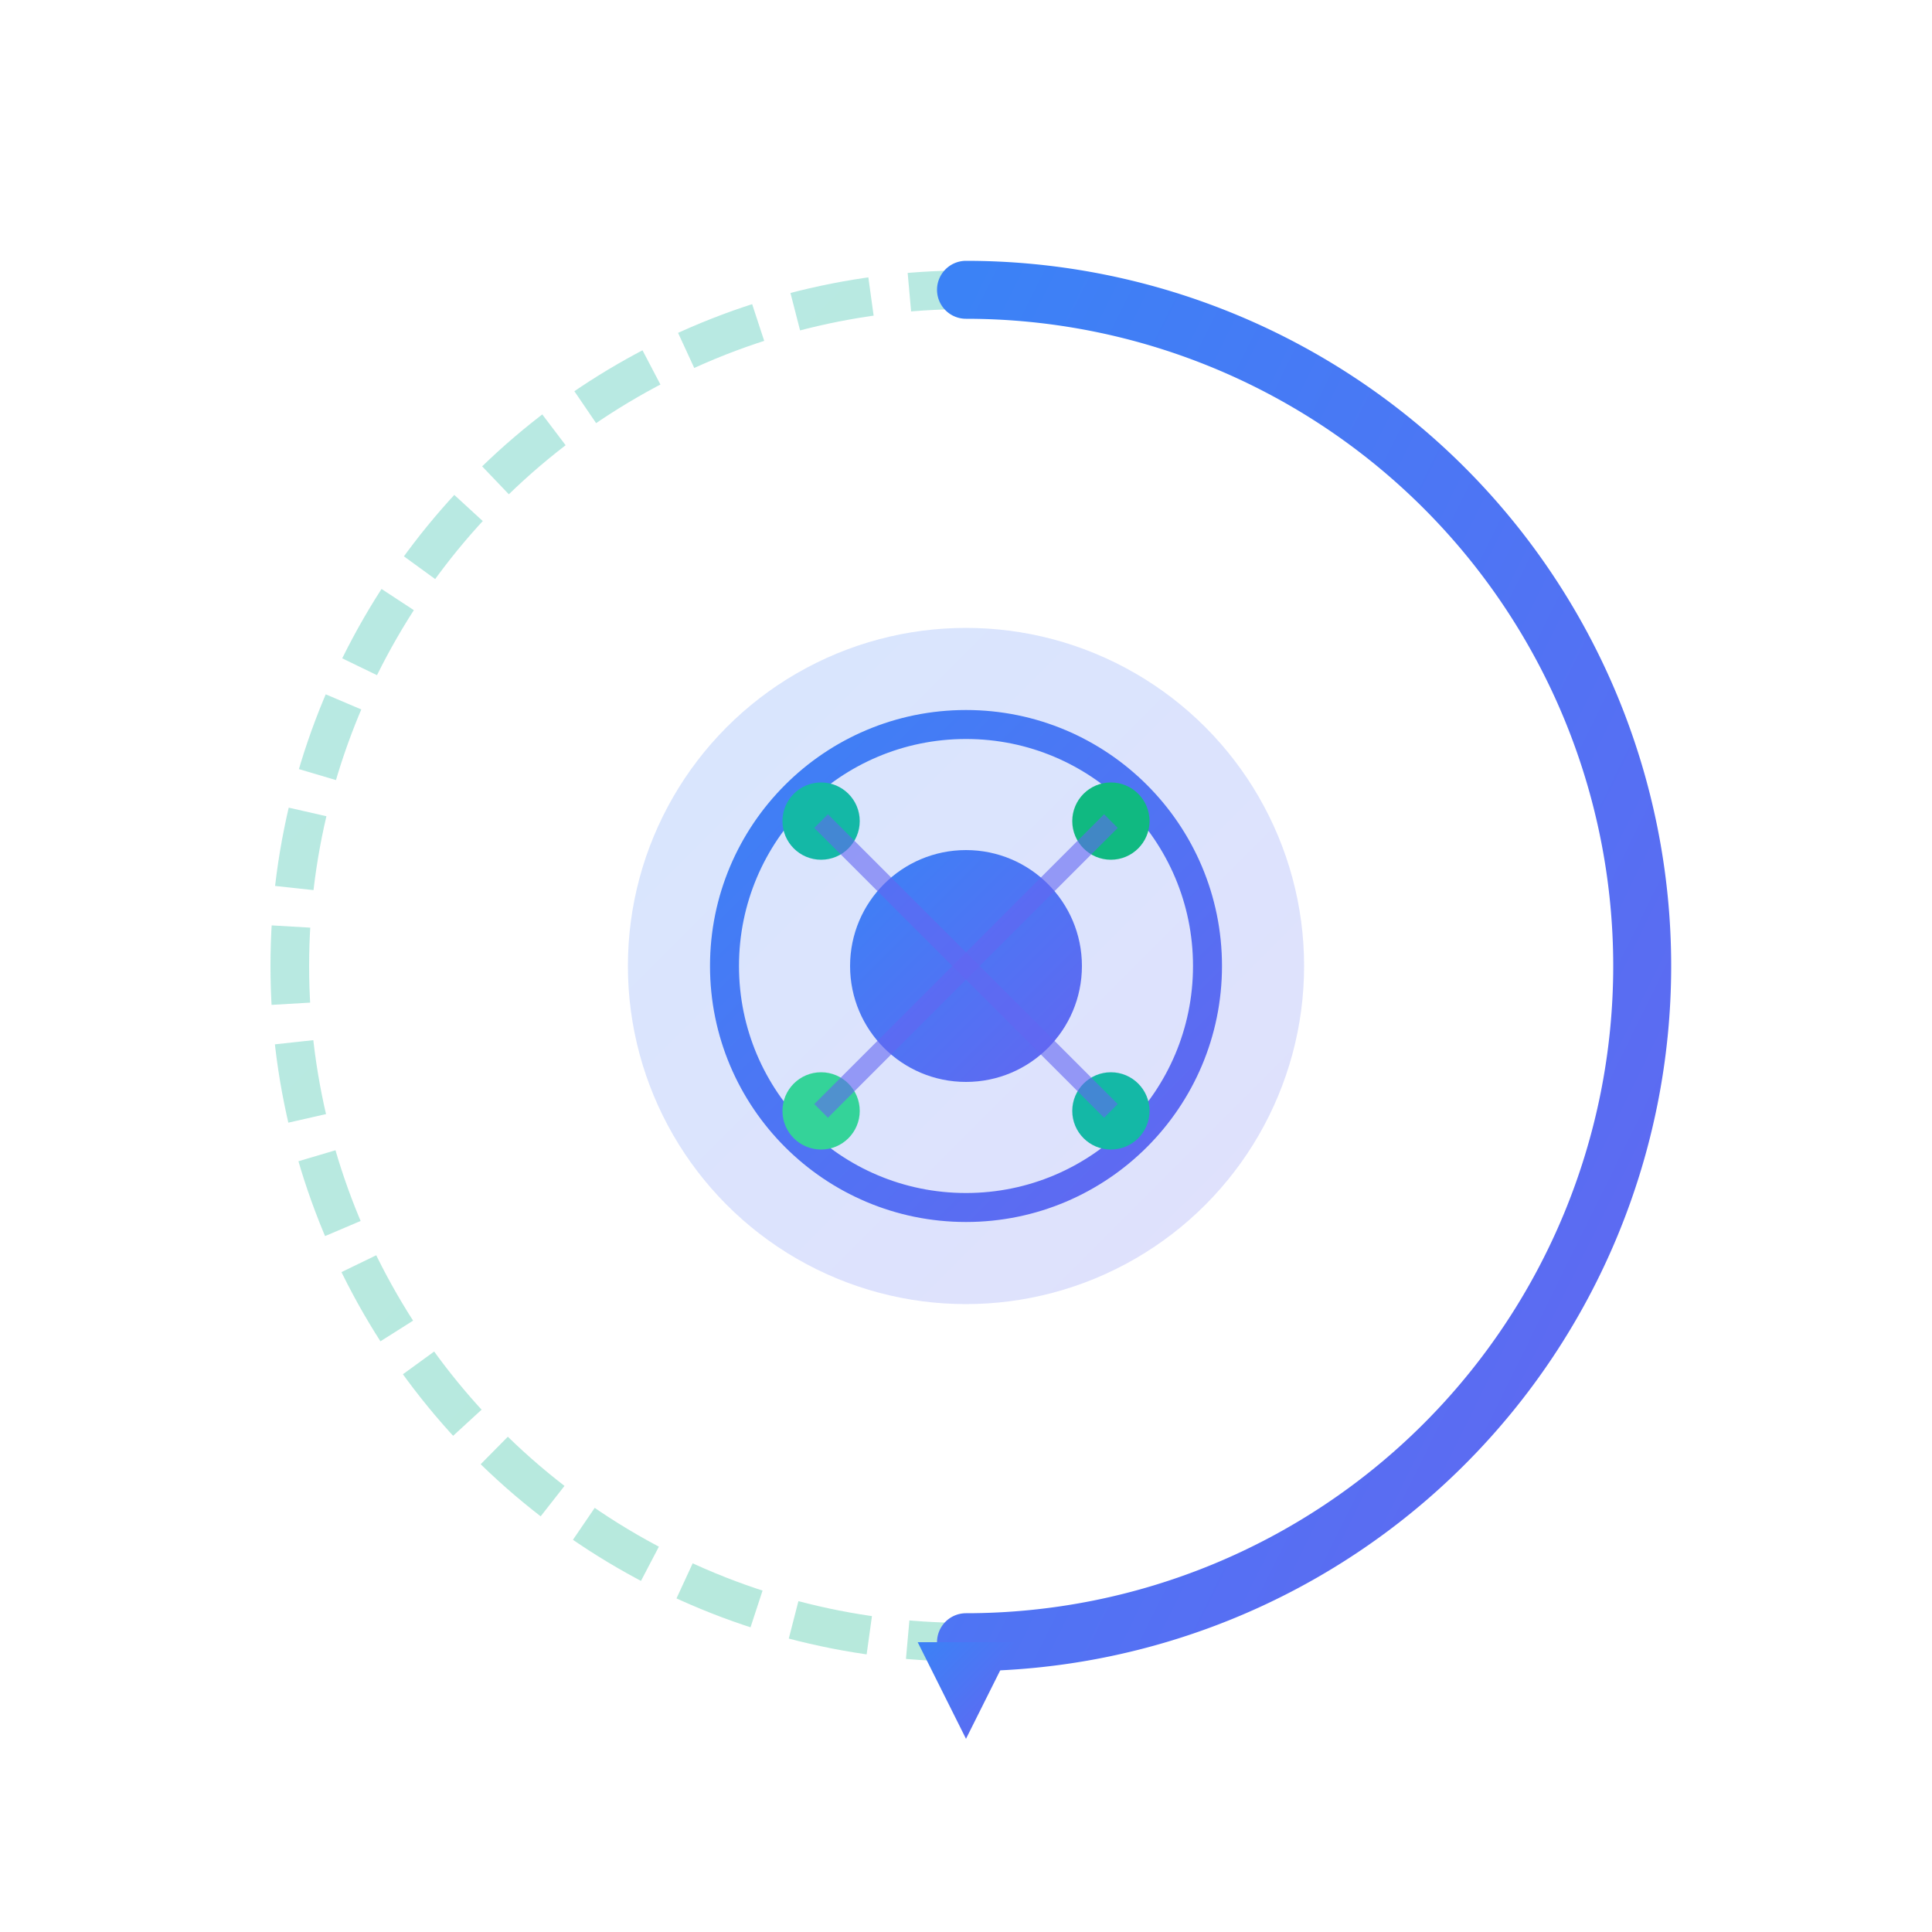 <svg xmlns="http://www.w3.org/2000/svg" viewBox="0 0 200 200" fill="none">
  <!-- Логотип LifeInsightAiCycle: цикл обучения с ИИ -->
  <defs>
    <linearGradient id="logoGradient" x1="0%" y1="0%" x2="100%" y2="100%">
      <stop offset="0%" style="stop-color:#3B82F6;stop-opacity:1" />
      <stop offset="100%" style="stop-color:#6366F1;stop-opacity:1" />
    </linearGradient>
    <linearGradient id="cycleGradient" x1="0%" y1="0%" x2="100%" y2="100%">
      <stop offset="0%" style="stop-color:#14B8A6;stop-opacity:1" />
      <stop offset="100%" style="stop-color:#10B981;stop-opacity:1" />
    </linearGradient>
  </defs>

  <!-- Цикл обучения (круговая стрелка) -->
  <circle cx="100" cy="100" r="70" fill="none" stroke="url(#cycleGradient)" stroke-width="4" stroke-dasharray="8 4" opacity="0.3"/>

  <!-- Основной цикл -->
  <path d="M 100 30 A 70 70 0 1 1 100 170" fill="none" stroke="url(#logoGradient)" stroke-width="6" stroke-linecap="round"/>

  <!-- Стрелка цикла -->
  <path d="M 95 170 L 100 180 L 105 170" fill="url(#logoGradient)"/>

  <!-- Центральный элемент: глаз (insight) с нейронной сетью -->
  <circle cx="100" cy="100" r="35" fill="url(#logoGradient)" opacity="0.2"/>
  <circle cx="100" cy="100" r="25" fill="none" stroke="url(#logoGradient)" stroke-width="3"/>

  <!-- Зрачок (ИИ) -->
  <circle cx="100" cy="100" r="12" fill="url(#logoGradient)"/>

  <!-- Нейронные связи вокруг глаза -->
  <circle cx="85" cy="85" r="4" fill="#14B8A6"/>
  <circle cx="115" cy="85" r="4" fill="#10B981"/>
  <circle cx="85" cy="115" r="4" fill="#34D399"/>
  <circle cx="115" cy="115" r="4" fill="#14B8A6"/>

  <line x1="85" y1="85" x2="100" y2="100" stroke="#6366F1" stroke-width="2" opacity="0.6"/>
  <line x1="115" y1="85" x2="100" y2="100" stroke="#6366F1" stroke-width="2" opacity="0.6"/>
  <line x1="85" y1="115" x2="100" y2="100" stroke="#6366F1" stroke-width="2" opacity="0.6"/>
  <line x1="115" y1="115" x2="100" y2="100" stroke="#6366F1" stroke-width="2" opacity="0.6"/>
</svg>
